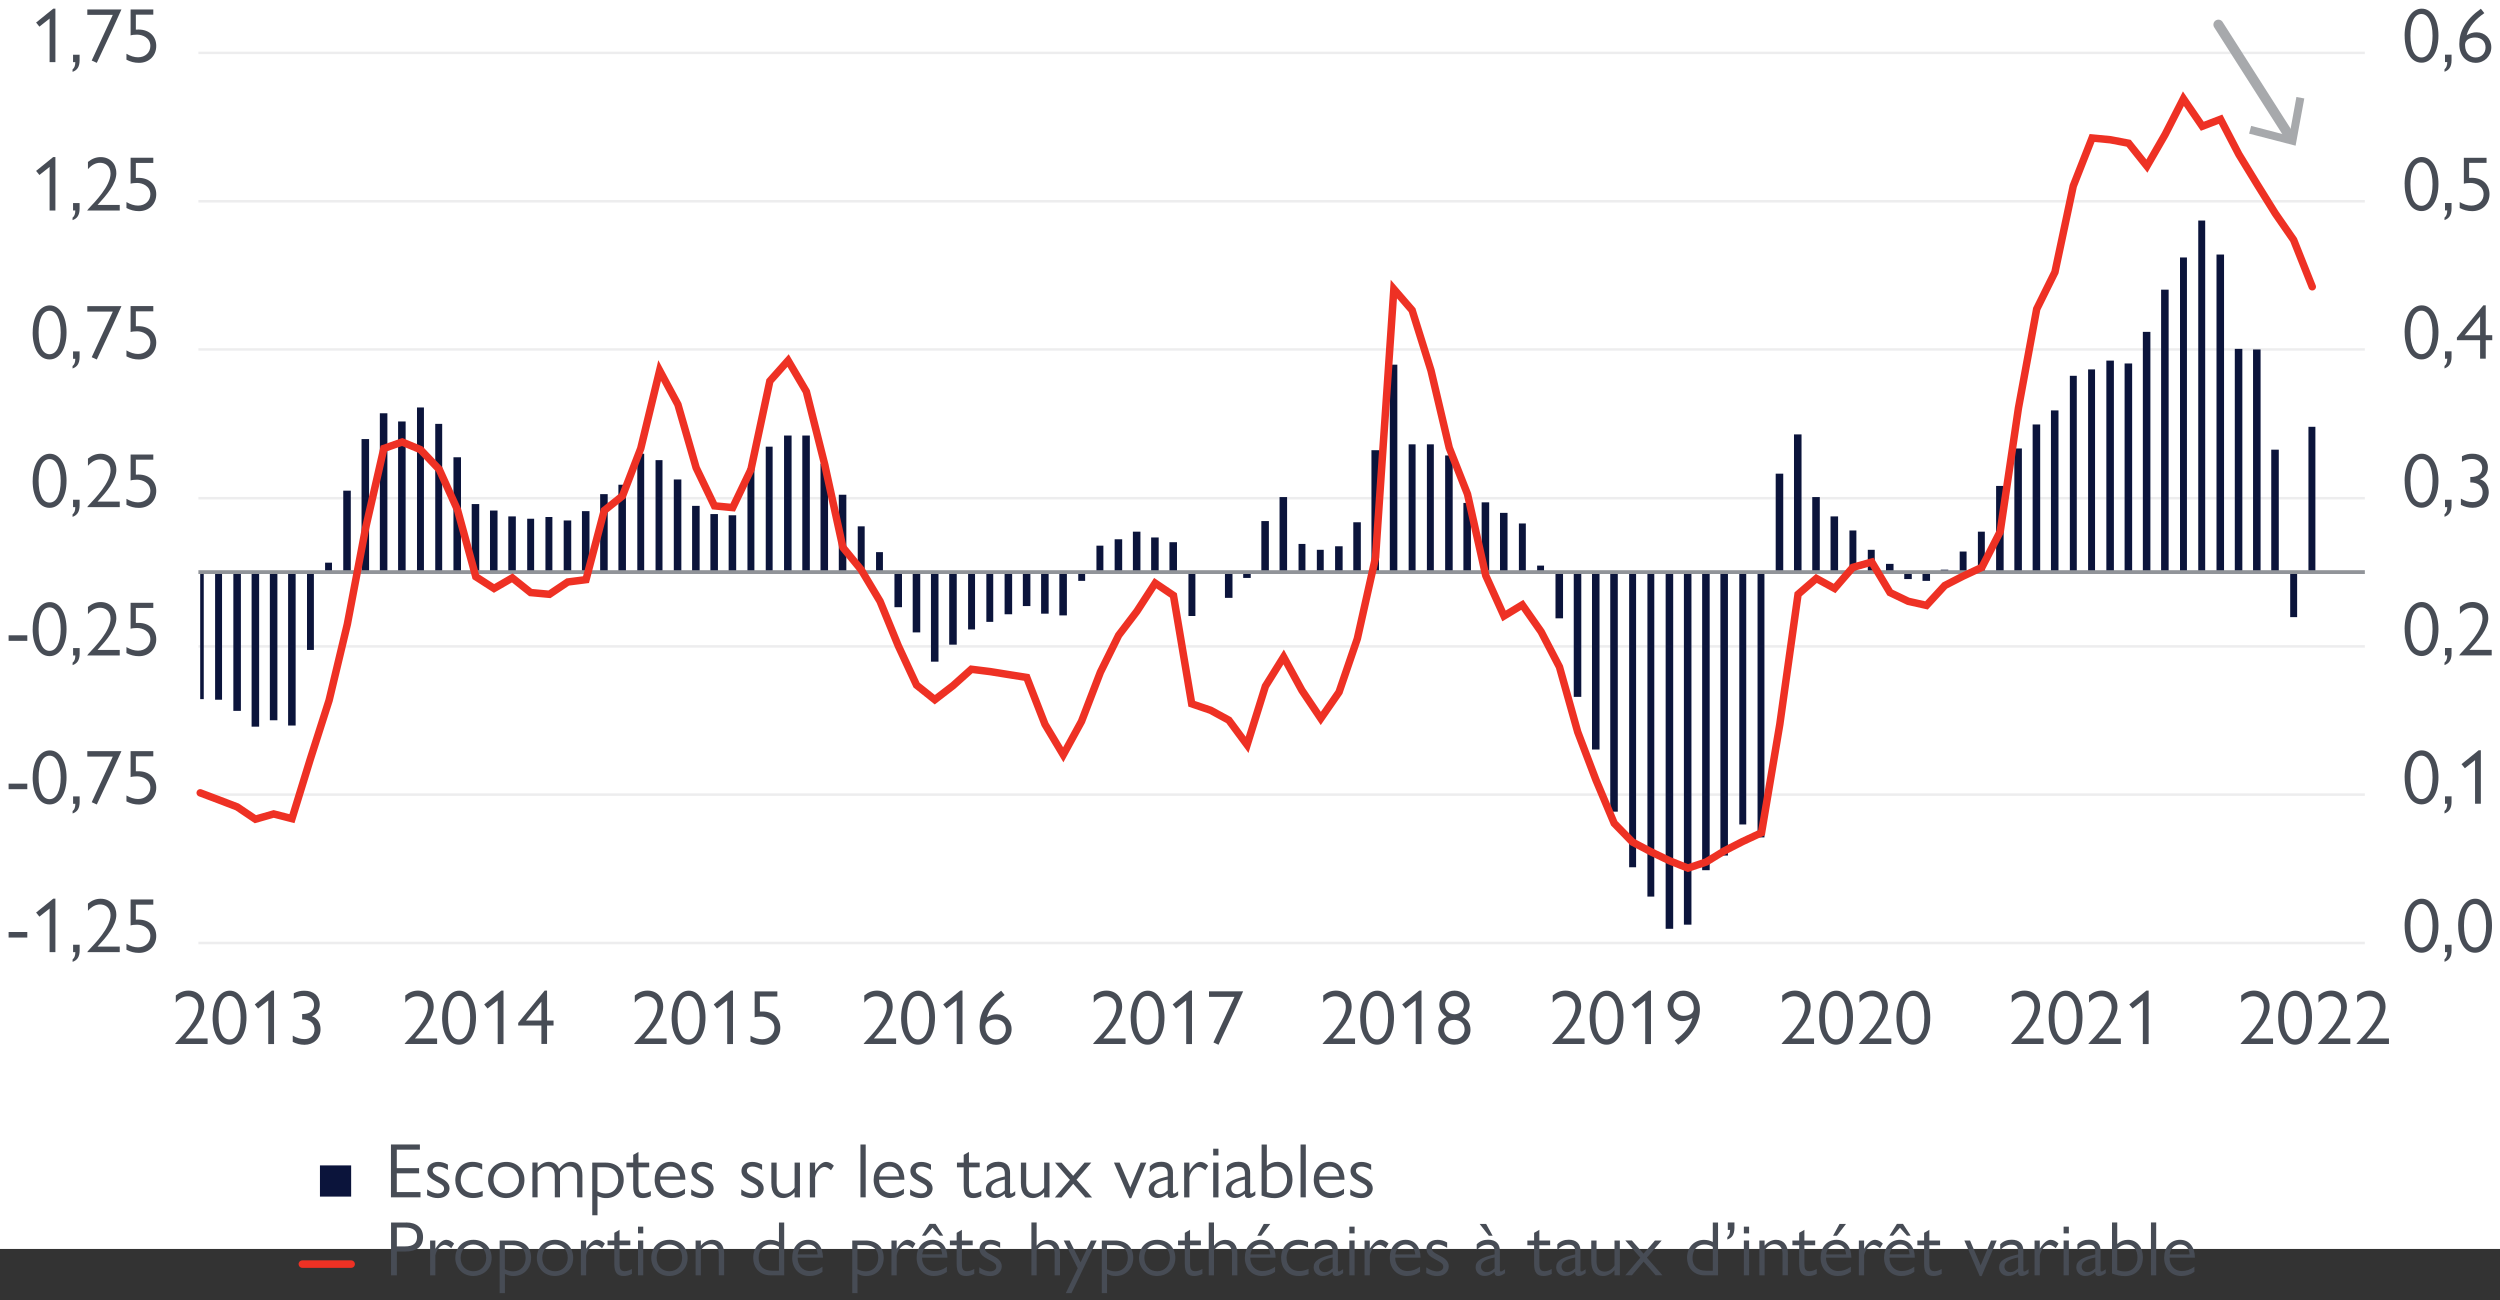 <?xml version="1.0" encoding="UTF-8"?><svg xmlns="http://www.w3.org/2000/svg" viewBox="0 0 500 260"><rect x="0" y="0" width="500" height="260" fill="#333333" stroke="none"/><defs><style>.cls-1{stroke:#ee3124;stroke-miterlimit:10;stroke-width:1.5px;}.cls-1,.cls-2,.cls-3,.cls-4{fill:none;}.cls-1,.cls-3{stroke-linecap:round;}.cls-5{fill:#fff;}.cls-6{fill:#a7a9ac;}.cls-7{fill:#0b143b;}.cls-8{fill:#474c55;}.cls-2{stroke:#919499;stroke-width:.75px;}.cls-2,.cls-3,.cls-4{stroke-linejoin:round;}.cls-3{stroke:#a7a9ac;stroke-width:2px;}.cls-4{stroke:#ededee;stroke-width:.5px;}</style></defs><g id="BKGD"><rect class="cls-5" width="500" height="249.79"/></g><g id="Layer_2"><g><g><line class="cls-4" x1="39.68" y1="10.58" x2="472.97" y2="10.58"/><line class="cls-4" x1="39.68" y1="40.25" x2="472.97" y2="40.25"/><line class="cls-4" x1="39.68" y1="69.89" x2="472.97" y2="69.89"/><line class="cls-4" x1="39.68" y1="99.64" x2="472.97" y2="99.64"/><line class="cls-4" x1="39.68" y1="129.28" x2="472.97" y2="129.28"/><line class="cls-4" x1="39.68" y1="158.92" x2="472.97" y2="158.92"/></g><line class="cls-4" x1="39.68" y1="188.6" x2="472.97" y2="188.6"/></g><g><g><path class="cls-8" d="M480.92,185.15c0-3.49,1.59-5.41,3.43-5.41,2.04,0,3.34,2.26,3.34,5.39,0,3.34-1.42,5.42-3.38,5.42-2.07,0-3.38-2.16-3.38-5.41Zm5.59,.01c0-2.78-.88-4.36-2.23-4.36s-2.19,1.56-2.19,4.33,.83,4.36,2.19,4.36,2.23-1.59,2.23-4.33Z"/><path class="cls-8" d="M488.91,191.86c.34-.26,.54-.74,.54-1.44h-.45v-1.48h1.31v1.13c0,1.36-.56,1.99-1.41,2.29v-.5Z"/><path class="cls-8" d="M491.63,185.15c0-3.49,1.59-5.41,3.43-5.41,2.04,0,3.34,2.26,3.34,5.39,0,3.34-1.42,5.42-3.38,5.42-2.07,0-3.38-2.16-3.38-5.41Zm5.59,.01c0-2.78-.88-4.36-2.23-4.36s-2.19,1.56-2.19,4.33,.83,4.36,2.19,4.36,2.23-1.59,2.23-4.33Z"/></g><g><path class="cls-8" d="M480.92,155.48c0-3.49,1.59-5.41,3.43-5.41,2.04,0,3.34,2.26,3.34,5.39,0,3.34-1.42,5.42-3.38,5.42-2.07,0-3.38-2.16-3.38-5.41Zm5.59,.01c0-2.78-.88-4.36-2.23-4.36s-2.19,1.56-2.19,4.33,.83,4.36,2.19,4.36,2.23-1.59,2.23-4.33Z"/><path class="cls-8" d="M488.91,162.19c.34-.26,.54-.74,.54-1.44h-.45v-1.48h1.31v1.13c0,1.36-.56,1.99-1.41,2.29v-.5Z"/><path class="cls-8" d="M496.17,150.07v10.68h-1.16v-8.72l-2.04,1.62-.67-.82,3.42-2.77h.45Z"/></g><g><path class="cls-8" d="M480.92,125.81c0-3.49,1.59-5.41,3.43-5.41,2.04,0,3.34,2.26,3.34,5.39,0,3.34-1.42,5.42-3.38,5.42-2.07,0-3.38-2.16-3.38-5.41Zm5.59,.01c0-2.78-.88-4.36-2.23-4.36s-2.19,1.56-2.19,4.33,.83,4.36,2.19,4.36,2.23-1.59,2.23-4.33Z"/><path class="cls-8" d="M488.91,132.52c.34-.26,.54-.74,.54-1.44h-.45v-1.48h1.31v1.13c0,1.36-.56,1.99-1.41,2.29v-.5Z"/><path class="cls-8" d="M497.66,123.56c0,2.23-1.93,4.41-3.76,6.41h4.44v1.11h-6.52l.29-.37c1.28-1.38,4.39-4.5,4.39-7.02,0-1.61-1.17-2.15-2.09-2.15s-1.72,.46-2.43,1.28v-1.45c.8-.65,1.62-.97,2.55-.97,1.84,0,3.12,1.31,3.12,3.15Z"/></g><g><path class="cls-8" d="M480.92,96.15c0-3.49,1.59-5.41,3.43-5.41,2.04,0,3.34,2.26,3.34,5.39,0,3.34-1.42,5.42-3.38,5.42-2.07,0-3.38-2.16-3.38-5.41Zm5.59,.02c0-2.78-.88-4.36-2.23-4.36s-2.19,1.56-2.19,4.33,.83,4.36,2.19,4.36,2.23-1.59,2.23-4.33Z"/><path class="cls-8" d="M488.91,102.86c.34-.26,.54-.74,.54-1.44h-.45v-1.48h1.31v1.13c0,1.36-.56,1.99-1.41,2.29v-.49Z"/><path class="cls-8" d="M496,95.85c1.11,.34,1.75,1.34,1.75,2.6,0,1.87-1.42,3.11-3.2,3.11-.87,0-1.67-.22-2.37-.59v-1.25c.77,.45,1.55,.7,2.33,.7,1.21,0,2.02-.7,2.02-1.93s-.93-2.01-2.47-2.01v-1.07c1.58,0,2.38-.67,2.38-1.84,0-.99-.77-1.78-2.06-1.78-.77,0-1.33,.2-1.99,.57v-1.11c.74-.39,1.41-.51,2.13-.51,1.82,0,3.06,1.07,3.06,2.74,0,1.14-.56,1.95-1.59,2.38Z"/></g><g><path class="cls-8" d="M480.92,66.48c0-3.49,1.59-5.41,3.43-5.41,2.04,0,3.34,2.26,3.34,5.39,0,3.34-1.42,5.43-3.38,5.43-2.07,0-3.38-2.16-3.38-5.41Zm5.59,.02c0-2.78-.88-4.36-2.23-4.36s-2.19,1.56-2.19,4.33,.83,4.36,2.19,4.36,2.23-1.59,2.23-4.33Z"/><path class="cls-8" d="M488.91,73.19c.34-.26,.54-.74,.54-1.44h-.45v-1.48h1.31v1.13c0,1.36-.56,1.99-1.41,2.29v-.5Z"/><path class="cls-8" d="M491.38,67.51l5.29-6.45h.48v5.98h1.3v1h-1.3v3.69h-1.13v-3.69h-4.64v-.54Zm4.64-.46v-3.77l-3.08,3.77h3.08Z"/></g><g><path class="cls-8" d="M480.92,36.81c0-3.49,1.59-5.41,3.43-5.41,2.04,0,3.34,2.26,3.34,5.39,0,3.34-1.42,5.43-3.38,5.43-2.07,0-3.38-2.16-3.38-5.41Zm5.59,.02c0-2.78-.88-4.36-2.23-4.36s-2.19,1.56-2.19,4.33,.83,4.36,2.19,4.36,2.23-1.59,2.23-4.33Z"/><path class="cls-8" d="M488.91,43.52c.34-.26,.54-.74,.54-1.44h-.45v-1.48h1.31v1.13c0,1.36-.56,1.99-1.41,2.29v-.5Z"/><path class="cls-8" d="M497.31,31.54v1.04h-3.49v3c.23-.02,.39-.02,.54-.02,2.13,0,3.54,1.34,3.54,3.28s-1.41,3.39-3.46,3.39c-.93,0-1.72-.22-2.5-.63v-1.19c.77,.45,1.55,.71,2.32,.71,1.45,0,2.46-.97,2.46-2.27,0-1.64-1.58-2.26-2.64-2.26-.42,0-1.05,.05-1.31,.16v-5.19h4.56Z"/></g><g><path class="cls-8" d="M480.92,7.14c0-3.49,1.59-5.41,3.43-5.41,2.04,0,3.34,2.26,3.34,5.39,0,3.34-1.42,5.42-3.38,5.42-2.07,0-3.38-2.16-3.38-5.41Zm5.59,.02c0-2.78-.88-4.36-2.23-4.36s-2.19,1.56-2.19,4.33,.83,4.36,2.19,4.36,2.23-1.59,2.23-4.33Z"/><path class="cls-8" d="M488.91,13.85c.34-.26,.54-.74,.54-1.44h-.45v-1.48h1.31v1.13c0,1.36-.56,1.99-1.41,2.29v-.49Z"/><path class="cls-8" d="M496.87,2.62c-1.79,1.24-3.08,2.69-3.54,4.44,.66-.42,1.3-.6,1.98-.6,1.68,0,2.95,1.25,2.95,3s-1.39,3.11-3.12,3.11c-1.56,0-3.28-1.1-3.28-3.77,0-2.52,1.21-4.84,4.31-7.05l.7,.88Zm-1.72,8.87c1.11,0,1.96-.8,1.96-2.01s-.85-1.98-2.09-1.98c-.67,0-2.01,.23-2.01,1.53,0,1.72,1.11,2.46,2.13,2.46Z"/></g></g><g><g><path class="cls-8" d="M5.46,186.4v1.11H1.72v-1.11h3.74Z"/><path class="cls-8" d="M11.08,179.75v10.68h-1.16v-8.72l-2.04,1.62-.66-.82,3.42-2.77h.45Z"/><path class="cls-8" d="M14.53,191.87c.34-.26,.54-.74,.54-1.44h-.45v-1.48h1.31v1.13c0,1.36-.56,1.99-1.41,2.29v-.5Z"/><path class="cls-8" d="M23.27,182.91c0,2.23-1.93,4.41-3.76,6.41h4.44v1.11h-6.52l.29-.37c1.28-1.38,4.39-4.5,4.39-7.02,0-1.61-1.17-2.15-2.09-2.15s-1.72,.46-2.43,1.28v-1.45c.8-.65,1.62-.97,2.55-.97,1.84,0,3.12,1.31,3.12,3.15Z"/><path class="cls-8" d="M30.66,179.89v1.04h-3.49v3c.23-.01,.39-.01,.54-.01,2.13,0,3.54,1.34,3.54,3.28s-1.41,3.38-3.46,3.38c-.93,0-1.72-.22-2.5-.63v-1.19c.77,.45,1.55,.71,2.32,.71,1.45,0,2.46-.97,2.46-2.27,0-1.64-1.58-2.26-2.64-2.26-.42,0-1.05,.05-1.31,.15v-5.19h4.56Z"/></g><g><path class="cls-8" d="M5.46,156.73v1.11H1.72v-1.11h3.74Z"/><path class="cls-8" d="M6.54,155.49c0-3.49,1.59-5.41,3.43-5.41,2.04,0,3.34,2.26,3.34,5.39,0,3.34-1.42,5.42-3.39,5.42-2.07,0-3.39-2.16-3.39-5.41Zm5.6,.01c0-2.78-.88-4.36-2.23-4.36s-2.19,1.56-2.19,4.33,.83,4.36,2.19,4.36,2.23-1.59,2.23-4.33Z"/><path class="cls-8" d="M14.53,162.2c.34-.26,.54-.74,.54-1.44h-.45v-1.48h1.31v1.13c0,1.36-.56,1.99-1.41,2.29v-.5Z"/><path class="cls-8" d="M22.56,151.32h-5.1v-1.1h6.83c-1.11,2.47-2.23,4.98-4.93,10.68l-1.02-.46,4.22-9.12Z"/><path class="cls-8" d="M30.66,150.22v1.04h-3.49v3c.23-.01,.39-.01,.54-.01,2.13,0,3.54,1.34,3.54,3.28s-1.41,3.38-3.46,3.38c-.93,0-1.72-.22-2.5-.63v-1.19c.77,.45,1.55,.71,2.32,.71,1.45,0,2.46-.97,2.46-2.27,0-1.64-1.58-2.26-2.64-2.26-.42,0-1.05,.05-1.31,.15v-5.19h4.56Z"/></g><g><path class="cls-8" d="M5.46,127.06v1.11H1.72v-1.11h3.74Z"/><path class="cls-8" d="M6.54,125.83c0-3.49,1.59-5.41,3.43-5.41,2.04,0,3.34,2.26,3.34,5.39,0,3.34-1.42,5.42-3.39,5.42-2.07,0-3.39-2.16-3.39-5.41Zm5.6,.01c0-2.78-.88-4.36-2.23-4.36s-2.19,1.56-2.19,4.33,.83,4.36,2.19,4.36,2.23-1.59,2.23-4.33Z"/><path class="cls-8" d="M14.53,132.53c.34-.26,.54-.74,.54-1.44h-.45v-1.48h1.31v1.13c0,1.36-.56,1.99-1.41,2.29v-.5Z"/><path class="cls-8" d="M23.27,123.57c0,2.23-1.93,4.41-3.76,6.41h4.44v1.11h-6.52l.29-.37c1.28-1.38,4.39-4.5,4.39-7.02,0-1.61-1.17-2.15-2.09-2.15s-1.72,.46-2.43,1.28v-1.45c.8-.65,1.62-.97,2.55-.97,1.84,0,3.12,1.31,3.12,3.15Z"/><path class="cls-8" d="M30.66,120.55v1.04h-3.49v3c.23-.01,.39-.01,.54-.01,2.13,0,3.54,1.34,3.54,3.28s-1.41,3.38-3.46,3.38c-.93,0-1.72-.22-2.5-.63v-1.19c.77,.45,1.55,.71,2.32,.71,1.45,0,2.46-.97,2.46-2.27,0-1.64-1.58-2.26-2.64-2.26-.42,0-1.05,.05-1.31,.15v-5.19h4.56Z"/></g><g><path class="cls-8" d="M6.54,96.16c0-3.49,1.59-5.41,3.43-5.41,2.04,0,3.34,2.26,3.34,5.39,0,3.34-1.42,5.43-3.39,5.43-2.07,0-3.39-2.16-3.39-5.41Zm5.6,.02c0-2.78-.88-4.36-2.23-4.36s-2.19,1.56-2.19,4.33,.83,4.36,2.19,4.36,2.23-1.59,2.23-4.33Z"/><path class="cls-8" d="M14.52,102.87c.34-.26,.54-.74,.54-1.44h-.45v-1.48h1.31v1.13c0,1.36-.56,1.99-1.41,2.29v-.5Z"/><path class="cls-8" d="M23.27,93.9c0,2.23-1.93,4.41-3.76,6.42h4.44v1.11h-6.52l.29-.37c1.28-1.38,4.39-4.5,4.39-7.02,0-1.61-1.17-2.15-2.09-2.15s-1.72,.46-2.43,1.28v-1.45c.8-.65,1.62-.97,2.55-.97,1.84,0,3.12,1.31,3.12,3.15Z"/><path class="cls-8" d="M30.66,90.89v1.04h-3.49v3c.23-.02,.39-.02,.54-.02,2.13,0,3.54,1.34,3.54,3.28s-1.41,3.39-3.46,3.39c-.93,0-1.72-.22-2.5-.63v-1.19c.77,.45,1.55,.71,2.32,.71,1.45,0,2.46-.97,2.46-2.27,0-1.64-1.58-2.26-2.64-2.26-.42,0-1.05,.05-1.31,.16v-5.19h4.56Z"/></g><g><path class="cls-8" d="M6.54,66.49c0-3.49,1.59-5.41,3.43-5.41,2.04,0,3.34,2.26,3.34,5.39,0,3.34-1.42,5.42-3.39,5.42-2.07,0-3.39-2.16-3.39-5.41Zm5.6,.02c0-2.78-.88-4.36-2.23-4.36s-2.19,1.56-2.19,4.33,.83,4.36,2.19,4.36,2.23-1.59,2.23-4.33Z"/><path class="cls-8" d="M14.52,73.2c.34-.26,.54-.74,.54-1.44h-.45v-1.48h1.31v1.13c0,1.36-.56,1.99-1.41,2.29v-.49Z"/><path class="cls-8" d="M22.56,62.32h-5.1v-1.1h6.83c-1.11,2.47-2.23,4.98-4.93,10.68l-1.02-.46,4.22-9.12Z"/><path class="cls-8" d="M30.66,61.22v1.04h-3.49v3c.23-.02,.39-.02,.54-.02,2.13,0,3.54,1.34,3.54,3.28s-1.41,3.38-3.46,3.38c-.93,0-1.72-.22-2.5-.63v-1.19c.77,.45,1.55,.71,2.32,.71,1.45,0,2.46-.97,2.46-2.27,0-1.64-1.58-2.26-2.64-2.26-.42,0-1.05,.05-1.31,.15v-5.19h4.56Z"/></g><g><path class="cls-8" d="M11.08,31.42v10.68h-1.16v-8.72l-2.04,1.62-.66-.82,3.42-2.77h.45Z"/><path class="cls-8" d="M14.52,43.53c.34-.26,.54-.74,.54-1.44h-.45v-1.48h1.31v1.13c0,1.36-.56,1.99-1.41,2.29v-.49Z"/><path class="cls-8" d="M23.27,34.57c0,2.23-1.93,4.41-3.76,6.42h4.44v1.11h-6.52l.29-.37c1.28-1.38,4.39-4.5,4.39-7.02,0-1.61-1.17-2.15-2.09-2.15s-1.72,.46-2.43,1.28v-1.45c.8-.65,1.62-.97,2.55-.97,1.84,0,3.12,1.31,3.12,3.15Z"/><path class="cls-8" d="M30.66,31.55v1.04h-3.49v3c.23-.02,.39-.02,.54-.02,2.13,0,3.54,1.34,3.54,3.28s-1.41,3.38-3.46,3.38c-.93,0-1.72-.22-2.5-.63v-1.19c.77,.45,1.55,.71,2.32,.71,1.45,0,2.46-.97,2.46-2.27,0-1.64-1.58-2.26-2.64-2.26-.42,0-1.05,.05-1.31,.15v-5.19h4.56Z"/></g><g><path class="cls-8" d="M11.08,1.75V12.43h-1.16V3.71l-2.04,1.62-.66-.82,3.42-2.77h.45Z"/><path class="cls-8" d="M14.52,13.87c.34-.26,.54-.74,.54-1.44h-.45v-1.48h1.31v1.13c0,1.36-.56,1.99-1.41,2.29v-.49Z"/><path class="cls-8" d="M22.56,2.98h-5.1V1.89h6.83c-1.11,2.47-2.23,4.98-4.93,10.68l-1.02-.46L22.56,2.98Z"/><path class="cls-8" d="M30.66,1.89v1.04h-3.49v3c.23-.02,.39-.02,.54-.02,2.13,0,3.54,1.34,3.54,3.28s-1.41,3.38-3.46,3.38c-.93,0-1.72-.22-2.5-.63v-1.19c.77,.45,1.55,.71,2.32,.71,1.45,0,2.46-.97,2.46-2.27,0-1.64-1.58-2.26-2.64-2.26-.42,0-1.05,.05-1.31,.15V1.89h4.56Z"/></g></g><g><g><path class="cls-8" d="M40.84,201.28c0,2.23-1.93,4.41-3.76,6.41h4.44v1.11h-6.52l.29-.37c1.28-1.38,4.39-4.5,4.39-7.02,0-1.61-1.17-2.15-2.09-2.15s-1.72,.46-2.43,1.28v-1.45c.8-.65,1.62-.97,2.55-.97,1.84,0,3.12,1.31,3.12,3.15Z"/><path class="cls-8" d="M42.53,203.54c0-3.49,1.59-5.41,3.43-5.41,2.04,0,3.34,2.26,3.34,5.39,0,3.34-1.42,5.42-3.39,5.42-2.07,0-3.39-2.16-3.39-5.41Zm5.6,.01c0-2.78-.88-4.36-2.23-4.36s-2.19,1.56-2.19,4.33,.83,4.36,2.19,4.36,2.23-1.59,2.23-4.33Z"/><path class="cls-8" d="M54.81,198.13v10.68h-1.16v-8.72l-2.04,1.62-.66-.82,3.42-2.77h.45Z"/><path class="cls-8" d="M62.36,203.25c1.11,.34,1.75,1.34,1.75,2.6,0,1.87-1.42,3.11-3.2,3.11-.87,0-1.67-.22-2.36-.59v-1.25c.77,.45,1.55,.7,2.33,.7,1.21,0,2.02-.7,2.02-1.93s-.93-2.01-2.47-2.01v-1.07c1.58,0,2.38-.67,2.38-1.84,0-.99-.77-1.78-2.06-1.78-.77,0-1.33,.2-1.99,.57v-1.11c.74-.39,1.41-.51,2.13-.51,1.82,0,3.06,1.07,3.06,2.74,0,1.14-.56,1.95-1.59,2.38Z"/></g><g><path class="cls-8" d="M86.74,201.28c0,2.23-1.93,4.41-3.76,6.41h4.44v1.11h-6.52l.29-.37c1.28-1.38,4.39-4.5,4.39-7.02,0-1.61-1.17-2.15-2.09-2.15s-1.72,.46-2.43,1.28v-1.45c.8-.65,1.62-.97,2.55-.97,1.84,0,3.12,1.31,3.12,3.15Z"/><path class="cls-8" d="M88.43,203.54c0-3.49,1.59-5.41,3.43-5.41,2.04,0,3.34,2.26,3.34,5.39,0,3.34-1.42,5.42-3.39,5.42-2.07,0-3.39-2.16-3.39-5.41Zm5.6,.01c0-2.78-.88-4.36-2.23-4.36s-2.19,1.56-2.19,4.33,.83,4.36,2.19,4.36,2.23-1.59,2.23-4.33Z"/><path class="cls-8" d="M100.7,198.13v10.68h-1.16v-8.72l-2.04,1.62-.66-.82,3.42-2.77h.45Z"/><path class="cls-8" d="M103.64,204.57l5.29-6.45h.48v5.98h1.3v1h-1.3v3.69h-1.13v-3.69h-4.64v-.54Zm4.64-.46v-3.77l-3.08,3.77h3.08Z"/></g><g><path class="cls-8" d="M132.64,201.28c0,2.23-1.93,4.41-3.76,6.41h4.44v1.11h-6.52l.29-.37c1.28-1.38,4.39-4.5,4.39-7.02,0-1.61-1.17-2.15-2.09-2.15s-1.72,.46-2.43,1.28v-1.45c.8-.65,1.62-.97,2.55-.97,1.84,0,3.12,1.31,3.12,3.15Z"/><path class="cls-8" d="M134.33,203.54c0-3.49,1.59-5.41,3.43-5.41,2.04,0,3.34,2.26,3.34,5.39,0,3.34-1.42,5.42-3.39,5.42-2.07,0-3.39-2.16-3.39-5.41Zm5.6,.01c0-2.78-.88-4.36-2.23-4.36s-2.19,1.56-2.19,4.33,.83,4.36,2.19,4.36,2.23-1.59,2.23-4.33Z"/><path class="cls-8" d="M146.6,198.13v10.68h-1.16v-8.72l-2.04,1.62-.66-.82,3.42-2.77h.45Z"/><path class="cls-8" d="M155.47,198.27v1.04h-3.49v3c.23-.01,.39-.01,.54-.01,2.13,0,3.54,1.34,3.54,3.28s-1.41,3.38-3.46,3.38c-.93,0-1.72-.22-2.5-.63v-1.19c.77,.45,1.55,.71,2.32,.71,1.45,0,2.46-.97,2.46-2.27,0-1.64-1.58-2.26-2.64-2.26-.42,0-1.05,.05-1.31,.15v-5.19h4.56Z"/></g><g><path class="cls-8" d="M178.54,201.28c0,2.23-1.93,4.41-3.76,6.41h4.44v1.11h-6.52l.29-.37c1.28-1.38,4.39-4.5,4.39-7.02,0-1.61-1.17-2.15-2.09-2.15s-1.72,.46-2.43,1.28v-1.45c.8-.65,1.62-.97,2.55-.97,1.84,0,3.12,1.31,3.12,3.15Z"/><path class="cls-8" d="M180.23,203.54c0-3.49,1.59-5.41,3.43-5.41,2.04,0,3.34,2.26,3.34,5.39,0,3.34-1.42,5.42-3.39,5.42-2.07,0-3.39-2.16-3.39-5.41Zm5.6,.01c0-2.78-.88-4.36-2.23-4.36s-2.19,1.56-2.19,4.33,.83,4.36,2.19,4.36,2.23-1.59,2.23-4.33Z"/><path class="cls-8" d="M192.5,198.13v10.68h-1.16v-8.72l-2.04,1.62-.66-.82,3.42-2.77h.45Z"/><path class="cls-8" d="M200.93,199.01c-1.79,1.24-3.08,2.69-3.54,4.44,.66-.42,1.3-.6,1.98-.6,1.68,0,2.95,1.25,2.95,3s-1.39,3.11-3.12,3.11c-1.56,0-3.28-1.1-3.28-3.77,0-2.52,1.21-4.84,4.31-7.05l.7,.88Zm-1.72,8.87c1.11,0,1.96-.8,1.96-2.01s-.85-1.98-2.09-1.98c-.67,0-2.01,.23-2.01,1.53,0,1.72,1.11,2.46,2.13,2.46Z"/></g><g><path class="cls-8" d="M224.43,201.28c0,2.23-1.93,4.41-3.76,6.41h4.44v1.11h-6.52l.29-.37c1.28-1.38,4.39-4.5,4.39-7.02,0-1.61-1.17-2.15-2.09-2.15s-1.72,.46-2.43,1.28v-1.45c.8-.65,1.62-.97,2.55-.97,1.84,0,3.12,1.31,3.12,3.15Z"/><path class="cls-8" d="M226.13,203.54c0-3.49,1.59-5.41,3.43-5.41,2.04,0,3.34,2.26,3.34,5.39,0,3.34-1.42,5.42-3.38,5.42-2.07,0-3.38-2.16-3.38-5.41Zm5.59,.01c0-2.78-.88-4.36-2.23-4.36s-2.19,1.56-2.19,4.33,.83,4.36,2.19,4.36,2.23-1.59,2.23-4.33Z"/><path class="cls-8" d="M238.4,198.13v10.68h-1.16v-8.72l-2.04,1.62-.67-.82,3.42-2.77h.45Z"/><path class="cls-8" d="M246.9,199.37h-5.1v-1.1h6.83c-1.11,2.47-2.23,4.98-4.93,10.68l-1.02-.46,4.22-9.12Z"/></g><g><path class="cls-8" d="M270.33,201.28c0,2.23-1.93,4.41-3.76,6.41h4.44v1.11h-6.52l.29-.37c1.28-1.38,4.39-4.5,4.39-7.02,0-1.61-1.17-2.15-2.09-2.15s-1.72,.46-2.43,1.28v-1.45c.8-.65,1.62-.97,2.55-.97,1.84,0,3.12,1.31,3.12,3.15Z"/><path class="cls-8" d="M272.03,203.54c0-3.49,1.59-5.41,3.43-5.41,2.04,0,3.34,2.26,3.34,5.39,0,3.34-1.42,5.42-3.38,5.42-2.07,0-3.38-2.16-3.38-5.41Zm5.59,.01c0-2.78-.88-4.36-2.23-4.36s-2.19,1.56-2.19,4.33,.83,4.36,2.19,4.36,2.23-1.59,2.23-4.33Z"/><path class="cls-8" d="M284.3,198.13v10.68h-1.16v-8.72l-2.04,1.62-.67-.82,3.42-2.77h.45Z"/><path class="cls-8" d="M287.87,201c0-1.67,1.42-2.88,3.05-2.88s3.01,1.25,3.01,2.86c0,.99-.46,1.84-1.47,2.41,1.04,.5,1.64,1.38,1.64,2.55,0,1.75-1.36,3-3.21,3-1.96,0-3.25-1.42-3.25-3,0-1.08,.56-2.06,1.67-2.55-1.07-.7-1.44-1.48-1.44-2.4Zm3.01,6.83c1.24,0,2.04-.82,2.04-1.95s-.8-1.9-2.09-1.9-2.02,.83-2.02,1.9c0,1.14,.83,1.95,2.07,1.95Zm.03-4.98c.97,0,1.85-.73,1.85-1.82,0-1.04-.77-1.81-1.89-1.81-1.04,0-1.86,.73-1.86,1.79,0,1.13,.9,1.84,1.89,1.84Z"/></g><g><path class="cls-8" d="M316.23,201.28c0,2.23-1.93,4.41-3.76,6.41h4.44v1.11h-6.52l.29-.37c1.28-1.38,4.39-4.5,4.39-7.02,0-1.61-1.17-2.15-2.09-2.15s-1.72,.46-2.43,1.28v-1.45c.8-.65,1.62-.97,2.55-.97,1.84,0,3.12,1.31,3.12,3.15Z"/><path class="cls-8" d="M317.93,203.54c0-3.49,1.59-5.41,3.43-5.41,2.04,0,3.34,2.26,3.34,5.39,0,3.34-1.42,5.42-3.38,5.42-2.07,0-3.38-2.16-3.38-5.41Zm5.59,.01c0-2.78-.88-4.36-2.23-4.36s-2.19,1.56-2.19,4.33,.83,4.36,2.19,4.36,2.23-1.59,2.23-4.33Z"/><path class="cls-8" d="M330.2,198.13v10.68h-1.16v-8.72l-2.04,1.62-.67-.82,3.42-2.77h.45Z"/><path class="cls-8" d="M334.94,208.1c1.99-1.39,3.18-2.94,3.54-4.5-.62,.4-1.28,.62-2.01,.62-1.72,0-2.95-1.39-2.95-2.97,0-1.84,1.39-3.12,3.12-3.12,1.98,0,3.34,1.55,3.34,3.77,0,2.54-1.67,5.3-4.34,7.05l-.7-.85Zm1.76-4.93c.9,0,2.06-.31,2.06-1.51,0-1.39-.76-2.46-2.12-2.46-1.19,0-1.96,.9-1.96,2.01s.94,1.96,2.03,1.96Z"/></g><g><path class="cls-8" d="M362.13,201.28c0,2.23-1.93,4.41-3.76,6.41h4.44v1.11h-6.52l.29-.37c1.28-1.38,4.39-4.5,4.39-7.02,0-1.61-1.17-2.15-2.09-2.15s-1.72,.46-2.43,1.28v-1.45c.8-.65,1.62-.97,2.55-.97,1.84,0,3.12,1.31,3.12,3.15Z"/><path class="cls-8" d="M363.83,203.54c0-3.49,1.59-5.41,3.43-5.41,2.04,0,3.34,2.26,3.34,5.39,0,3.34-1.42,5.42-3.38,5.42-2.07,0-3.38-2.16-3.38-5.41Zm5.59,.01c0-2.78-.88-4.36-2.23-4.36s-2.19,1.56-2.19,4.33,.83,4.36,2.19,4.36,2.23-1.59,2.23-4.33Z"/><path class="cls-8" d="M377.58,201.28c0,2.23-1.93,4.41-3.76,6.41h4.44v1.11h-6.52l.29-.37c1.28-1.38,4.39-4.5,4.39-7.02,0-1.61-1.17-2.15-2.09-2.15s-1.72,.46-2.43,1.28v-1.45c.8-.65,1.62-.97,2.55-.97,1.84,0,3.12,1.31,3.12,3.15Z"/><path class="cls-8" d="M379.28,203.54c0-3.49,1.59-5.41,3.43-5.41,2.04,0,3.34,2.26,3.34,5.39,0,3.34-1.42,5.42-3.38,5.42-2.07,0-3.38-2.16-3.38-5.41Zm5.59,.01c0-2.78-.88-4.36-2.23-4.36s-2.19,1.56-2.19,4.33,.83,4.36,2.19,4.36,2.23-1.59,2.23-4.33Z"/></g><g><path class="cls-8" d="M408.03,201.28c0,2.23-1.93,4.41-3.76,6.41h4.44v1.11h-6.52l.29-.37c1.28-1.38,4.39-4.5,4.39-7.02,0-1.61-1.17-2.15-2.09-2.15s-1.72,.46-2.43,1.28v-1.45c.8-.65,1.62-.97,2.55-.97,1.84,0,3.12,1.31,3.12,3.15Z"/><path class="cls-8" d="M409.73,203.54c0-3.49,1.59-5.41,3.43-5.41,2.04,0,3.34,2.26,3.34,5.39,0,3.34-1.42,5.42-3.38,5.42-2.07,0-3.38-2.16-3.38-5.41Zm5.59,.01c0-2.78-.88-4.36-2.23-4.36s-2.19,1.56-2.19,4.33,.83,4.36,2.19,4.36,2.23-1.59,2.23-4.33Z"/><path class="cls-8" d="M423.49,201.28c0,2.23-1.93,4.41-3.76,6.41h4.44v1.11h-6.52l.29-.37c1.28-1.38,4.39-4.5,4.39-7.02,0-1.61-1.17-2.15-2.09-2.15s-1.72,.46-2.43,1.28v-1.45c.8-.65,1.62-.97,2.55-.97,1.84,0,3.12,1.31,3.12,3.15Z"/><path class="cls-8" d="M429.73,198.13v10.68h-1.16v-8.72l-2.04,1.62-.67-.82,3.42-2.77h.45Z"/></g><g><path class="cls-8" d="M453.93,201.28c0,2.23-1.93,4.41-3.76,6.41h4.44v1.11h-6.52l.29-.37c1.28-1.38,4.39-4.5,4.39-7.02,0-1.61-1.17-2.15-2.09-2.15s-1.72,.46-2.43,1.28v-1.45c.8-.65,1.62-.97,2.55-.97,1.84,0,3.12,1.31,3.12,3.15Z"/><path class="cls-8" d="M455.63,203.54c0-3.49,1.59-5.41,3.43-5.41,2.04,0,3.34,2.26,3.34,5.39,0,3.34-1.42,5.42-3.38,5.42-2.07,0-3.38-2.16-3.38-5.41Zm5.59,.01c0-2.78-.88-4.36-2.23-4.36s-2.19,1.56-2.19,4.33,.83,4.36,2.19,4.36,2.23-1.59,2.23-4.33Z"/><path class="cls-8" d="M469.38,201.28c0,2.23-1.93,4.41-3.76,6.41h4.44v1.11h-6.52l.29-.37c1.28-1.38,4.39-4.5,4.39-7.02,0-1.61-1.17-2.15-2.09-2.15s-1.72,.46-2.43,1.28v-1.45c.8-.65,1.62-.97,2.55-.97,1.84,0,3.12,1.31,3.12,3.15Z"/><path class="cls-8" d="M477.11,201.28c0,2.23-1.93,4.41-3.76,6.41h4.44v1.11h-6.52l.29-.37c1.28-1.38,4.39-4.5,4.39-7.02,0-1.61-1.17-2.15-2.09-2.15s-1.72,.46-2.43,1.28v-1.45c.8-.65,1.62-.97,2.55-.97,1.84,0,3.12,1.31,3.12,3.15Z"/></g></g><g><rect class="cls-7" x="63.99" y="233.08" width="6.24" height="6.24"/><g><path class="cls-8" d="M83.98,228.9v1.04h-4.62v3.69h4.46v1.04h-4.46v3.75h4.74v1.05h-5.91v-10.57h5.78Z"/><path class="cls-8" d="M87.61,232.38c.67,0,1.32,.17,1.97,.54v1.07c-.71-.45-1.29-.68-1.91-.68-.78,0-1.13,.34-1.13,.81s.2,.74,1.52,1.41c.99,.5,1.85,1.1,1.85,2.15,0,.9-.7,1.94-2.29,1.94-.73,0-1.3-.14-2.2-.6v-1.15c.67,.5,1.5,.82,2.12,.82,.85,0,1.27-.42,1.27-.91,0-.56-.23-.78-1.71-1.55-1.04-.54-1.64-1.1-1.64-2.05,0-1.05,.87-1.8,2.15-1.8Z"/><path class="cls-8" d="M96.44,232.79v1.13c-.68-.4-1.24-.56-1.88-.56-1.52,0-2.42,1.22-2.42,2.62,0,1.29,.76,2.64,2.6,2.64,.68,0,1.23-.19,1.8-.43v1.05c-.64,.25-1.27,.37-1.95,.37-2.45,0-3.53-1.83-3.53-3.55,0-2.26,1.44-3.69,3.44-3.69,.65,0,1.19,.11,1.94,.42Z"/><path class="cls-8" d="M101.28,232.38c2.06,0,3.61,1.5,3.61,3.63,0,2.4-1.89,3.61-3.64,3.61-2.33,0-3.63-1.8-3.63-3.57,0-2.09,1.44-3.67,3.66-3.67Zm-.02,6.29c1.52,0,2.54-1.15,2.54-2.68,0-1.69-1.18-2.67-2.6-2.67s-2.5,1.05-2.5,2.68,1.1,2.67,2.56,2.67Z"/><path class="cls-8" d="M111.8,233.77c.87-.98,1.5-1.4,2.37-1.4,1.5,0,2.31,.99,2.31,2.74v4.36h-1.05v-4.25c0-1.27-.56-1.94-1.6-1.94-.64,0-1.3,.39-1.83,1.15v5.04h-1.04v-4.28c0-1.3-.5-1.92-1.52-1.92-.79,0-1.41,.43-1.92,1.13v5.07h-1.04v-6.96h1.04v1.05c.68-.79,1.4-1.19,2.23-1.19,.91,0,1.69,.45,2.05,1.4Z"/><path class="cls-8" d="M118.45,232.52h2.62c2.2,0,3.67,1.27,3.67,3.47,0,2.05-1.43,3.63-3.46,3.63-.64,0-1.01-.06-1.78-.43v3.86h-1.05v-10.53Zm1.05,5.74c.5,.28,1.05,.43,1.67,.43,1.46,0,2.48-1.08,2.48-2.7s-.96-2.54-2.64-2.54h-1.52v4.81Z"/><path class="cls-8" d="M125.29,232.52h1.35v-1.54l1.05-.6v2.14h2.15v.95h-2.15v3.72c0,.85,.14,1.47,1.01,1.47,.51,0,1.02-.19,1.46-.45v.99c-.46,.28-1.12,.42-1.6,.42-1.35,0-1.92-.68-1.92-2.43v-3.72h-1.35v-.95Z"/><path class="cls-8" d="M136.98,238.79c-.88,.6-1.69,.82-2.64,.82-1.89,0-3.41-1.41-3.41-3.64,0-2.06,1.24-3.6,3.18-3.6,1.77,0,2.93,1.3,2.98,3.58h-5.07v.11c0,1.24,.84,2.56,2.47,2.56,.9,0,1.75-.31,2.5-.87v1.04Zm-.95-3.5c-.12-1.24-.77-1.98-1.94-1.98-1.1,0-1.92,.85-2.05,1.98h3.98Z"/><path class="cls-8" d="M140.43,232.38c.67,0,1.32,.17,1.97,.54v1.07c-.71-.45-1.29-.68-1.91-.68-.78,0-1.13,.34-1.13,.81s.2,.74,1.52,1.41c.99,.5,1.85,1.1,1.85,2.15,0,.9-.7,1.94-2.29,1.94-.73,0-1.3-.14-2.2-.6v-1.15c.67,.5,1.5,.82,2.12,.82,.85,0,1.27-.42,1.27-.91,0-.56-.23-.78-1.71-1.55-1.04-.54-1.64-1.1-1.64-2.05,0-1.05,.87-1.8,2.15-1.8Z"/><path class="cls-8" d="M150.45,232.38c.67,0,1.32,.17,1.97,.54v1.07c-.71-.45-1.29-.68-1.91-.68-.77,0-1.13,.34-1.13,.81s.2,.74,1.52,1.41c.99,.5,1.84,1.1,1.84,2.15,0,.9-.7,1.94-2.29,1.94-.73,0-1.3-.14-2.2-.6v-1.15c.67,.5,1.5,.82,2.12,.82,.85,0,1.27-.42,1.27-.91,0-.56-.23-.78-1.71-1.55-1.04-.54-1.64-1.1-1.64-2.05,0-1.05,.87-1.8,2.16-1.8Z"/><path class="cls-8" d="M155.33,232.52v4.17c0,1.4,.59,2.05,1.64,2.05,.79,0,1.47-.46,1.95-1.21v-5.01h1.07v6.96h-1.07v-1.04c-.59,.73-1.47,1.18-2.26,1.18-1.41,0-2.39-.84-2.39-3.04v-4.06h1.05Z"/><path class="cls-8" d="M166.77,233.14l-.57,.92c-.46-.42-.91-.67-1.3-.67-.68,0-1.6,.76-1.88,2.09v4h-1.05v-6.96h1.05v1.67c.79-1.27,1.5-1.81,2.2-1.81,.54,0,1.07,.29,1.55,.76Z"/><path class="cls-8" d="M173.14,228.9v10.57h-1.05v-10.57h1.05Z"/><path class="cls-8" d="M180.78,238.79c-.88,.6-1.69,.82-2.64,.82-1.89,0-3.41-1.41-3.41-3.64,0-2.06,1.24-3.6,3.18-3.6,1.77,0,2.93,1.3,2.98,3.58h-5.07v.11c0,1.24,.84,2.56,2.46,2.56,.9,0,1.75-.31,2.5-.87v1.04Zm-.95-3.5c-.12-1.24-.78-1.98-1.94-1.98-1.1,0-1.92,.85-2.05,1.98h3.98Z"/><path class="cls-8" d="M184.23,232.38c.67,0,1.32,.17,1.97,.54v1.07c-.71-.45-1.29-.68-1.91-.68-.77,0-1.13,.34-1.13,.81s.2,.74,1.52,1.41c.99,.5,1.84,1.1,1.84,2.15,0,.9-.7,1.94-2.29,1.94-.73,0-1.3-.14-2.2-.6v-1.15c.67,.5,1.5,.82,2.12,.82,.85,0,1.27-.42,1.27-.91,0-.56-.23-.78-1.71-1.55-1.04-.54-1.64-1.1-1.64-2.05,0-1.05,.87-1.8,2.16-1.8Z"/><path class="cls-8" d="M191.39,232.52h1.35v-1.54l1.05-.6v2.14h2.15v.95h-2.15v3.72c0,.85,.14,1.47,1.01,1.47,.51,0,1.02-.19,1.46-.45v.99c-.46,.28-1.12,.42-1.6,.42-1.35,0-1.92-.68-1.92-2.43v-3.72h-1.35v-.95Z"/><path class="cls-8" d="M202.01,234.56v3.84c0,.22,.06,.31,.22,.31,.14,0,.42-.16,.82-.46v.79c-.54,.39-.96,.57-1.38,.57-.59,0-.71-.4-.71-.67v-.19c-.79,.67-1.35,.85-2.03,.85-1.05,0-1.77-.76-1.77-1.71,0-1.36,1.18-2,3.8-2.6v-.54c0-.98-.4-1.4-1.38-1.4-.85,0-1.52,.37-2.2,1.07v-1.15c.59-.62,1.36-.92,2.29-.92,1.53,0,2.34,.84,2.34,2.19Zm-2.6,4.28c.5,0,.96-.19,1.55-.76v-2.17c-1.71,.33-2.73,.88-2.73,1.83,0,.62,.48,1.1,1.18,1.1Z"/><path class="cls-8" d="M205.24,232.52v4.17c0,1.4,.59,2.05,1.64,2.05,.79,0,1.47-.46,1.95-1.21v-5.01h1.07v6.96h-1.07v-1.04c-.59,.73-1.47,1.18-2.26,1.18-1.41,0-2.39-.84-2.39-3.04v-4.06h1.05Z"/><path class="cls-8" d="M212.3,232.52l2.33,2.64,2.28-2.64h1.35l-2.96,3.43,3.12,3.54h-1.36l-2.42-2.73-2.34,2.73h-1.33l3.01-3.52-2.99-3.44h1.33Z"/><path class="cls-8" d="M223.93,232.52l2.12,4.98,2.08-4.98h1.13l-3.02,7.13h-.37l-3.08-7.13h1.15Z"/><path class="cls-8" d="M234.59,234.56v3.84c0,.22,.06,.31,.22,.31,.14,0,.42-.16,.82-.46v.79c-.54,.39-.96,.57-1.38,.57-.59,0-.71-.4-.71-.67v-.19c-.79,.67-1.35,.85-2.03,.85-1.05,0-1.77-.76-1.77-1.71,0-1.36,1.18-2,3.8-2.6v-.54c0-.98-.4-1.4-1.38-1.4-.85,0-1.52,.37-2.2,1.07v-1.15c.59-.62,1.36-.92,2.29-.92,1.54,0,2.34,.84,2.34,2.19Zm-2.6,4.28c.5,0,.96-.19,1.55-.76v-2.17c-1.71,.33-2.73,.88-2.73,1.83,0,.62,.48,1.1,1.18,1.1Z"/><path class="cls-8" d="M241.63,233.14l-.57,.92c-.46-.42-.91-.67-1.3-.67-.68,0-1.6,.76-1.88,2.09v4h-1.05v-6.96h1.05v1.67c.79-1.27,1.5-1.81,2.2-1.81,.54,0,1.07,.29,1.55,.76Z"/><path class="cls-8" d="M243.69,229.74v1.35h-1.05v-1.35h1.05Zm-1.05,2.78h1.05v6.96h-1.05v-6.96Z"/><path class="cls-8" d="M250.03,234.56v3.84c0,.22,.06,.31,.22,.31,.14,0,.42-.16,.82-.46v.79c-.54,.39-.96,.57-1.38,.57-.59,0-.71-.4-.71-.67v-.19c-.79,.67-1.35,.85-2.03,.85-1.05,0-1.77-.76-1.77-1.71,0-1.36,1.18-2,3.8-2.6v-.54c0-.98-.4-1.4-1.38-1.4-.85,0-1.52,.37-2.2,1.07v-1.15c.59-.62,1.36-.92,2.29-.92,1.54,0,2.34,.84,2.34,2.19Zm-2.6,4.28c.5,0,.96-.19,1.55-.76v-2.17c-1.71,.33-2.73,.88-2.73,1.83,0,.62,.48,1.1,1.18,1.1Z"/><path class="cls-8" d="M254.94,239.63c-.93,0-1.77-.19-2.62-.53v-10.2h1.05v4.29c.62-.54,1.32-.82,2.14-.82,1.81,0,2.99,1.5,2.99,3.52,0,2.33-1.54,3.74-3.57,3.74Zm-1.57-1.22c.54,.2,.99,.29,1.6,.29,1.43,0,2.45-1.07,2.45-2.77,0-1.55-.85-2.62-2.17-2.62-.68,0-1.27,.28-1.88,.88v4.22Z"/><path class="cls-8" d="M261.16,228.9v10.57h-1.05v-10.57h1.05Z"/><path class="cls-8" d="M268.8,238.79c-.88,.6-1.69,.82-2.64,.82-1.89,0-3.41-1.41-3.41-3.64,0-2.06,1.24-3.6,3.18-3.6,1.77,0,2.93,1.3,2.98,3.58h-5.07v.11c0,1.24,.84,2.56,2.46,2.56,.9,0,1.75-.31,2.5-.87v1.04Zm-.95-3.5c-.12-1.24-.77-1.98-1.94-1.98-1.1,0-1.92,.85-2.05,1.98h3.98Z"/><path class="cls-8" d="M272.26,232.38c.67,0,1.32,.17,1.97,.54v1.07c-.71-.45-1.29-.68-1.91-.68-.78,0-1.13,.34-1.13,.81s.2,.74,1.52,1.41c.99,.5,1.84,1.1,1.84,2.15,0,.9-.7,1.94-2.29,1.94-.73,0-1.3-.14-2.2-.6v-1.15c.67,.5,1.5,.82,2.12,.82,.85,0,1.27-.42,1.27-.91,0-.56-.23-.78-1.71-1.55-1.04-.54-1.64-1.1-1.64-2.05,0-1.05,.87-1.8,2.15-1.8Z"/></g></g><g><line class="cls-1" x1="60.47" y1="252.82" x2="70.23" y2="252.82"/><g><path class="cls-8" d="M81.21,244.49c2.11,0,3.4,1.07,3.4,2.92,0,1.97-1.33,2.9-3.6,2.9h-1.64v4.76h-1.16v-10.57h3.01Zm-1.84,4.79h1.61c1.78,0,2.43-.7,2.43-1.91s-.71-1.86-2.43-1.86h-1.61v3.77Z"/><path class="cls-8" d="M90.82,248.72l-.57,.92c-.46-.42-.92-.67-1.3-.67-.68,0-1.6,.76-1.88,2.09v4h-1.05v-6.96h1.05v1.67c.79-1.27,1.5-1.81,2.2-1.81,.54,0,1.07,.29,1.55,.76Z"/><path class="cls-8" d="M94.72,247.96c2.06,0,3.61,1.5,3.61,3.63,0,2.4-1.89,3.61-3.64,3.61-2.33,0-3.63-1.8-3.63-3.57,0-2.09,1.44-3.67,3.66-3.67Zm-.02,6.29c1.52,0,2.54-1.15,2.54-2.68,0-1.69-1.18-2.67-2.61-2.67s-2.5,1.05-2.5,2.68,1.1,2.67,2.56,2.67Z"/><path class="cls-8" d="M99.93,248.1h2.62c2.2,0,3.67,1.27,3.67,3.47,0,2.05-1.43,3.63-3.46,3.63-.64,0-1.01-.06-1.78-.43v3.86h-1.05v-10.53Zm1.05,5.74c.5,.28,1.05,.43,1.67,.43,1.46,0,2.48-1.08,2.48-2.7s-.96-2.54-2.64-2.54h-1.52v4.81Z"/><path class="cls-8" d="M111.03,247.96c2.06,0,3.61,1.5,3.61,3.63,0,2.4-1.89,3.61-3.64,3.61-2.33,0-3.63-1.8-3.63-3.57,0-2.09,1.44-3.67,3.66-3.67Zm-.02,6.29c1.52,0,2.54-1.15,2.54-2.68,0-1.69-1.18-2.67-2.6-2.67s-2.5,1.05-2.5,2.68,1.1,2.67,2.56,2.67Z"/><path class="cls-8" d="M120.98,248.72l-.57,.92c-.46-.42-.92-.67-1.3-.67-.68,0-1.6,.76-1.88,2.09v4h-1.05v-6.96h1.05v1.67c.79-1.27,1.5-1.81,2.2-1.81,.54,0,1.07,.29,1.55,.76Z"/><path class="cls-8" d="M121.51,248.1h1.35v-1.53l1.05-.61v2.14h2.15v.95h-2.15v3.72c0,.85,.14,1.47,1.01,1.47,.51,0,1.02-.19,1.46-.45v.99c-.46,.28-1.12,.42-1.6,.42-1.35,0-1.92-.68-1.92-2.43v-3.72h-1.35v-.95Z"/><path class="cls-8" d="M128.65,245.33v1.35h-1.05v-1.35h1.05Zm-1.05,2.77h1.05v6.96h-1.05v-6.96Z"/><path class="cls-8" d="M133.91,247.96c2.06,0,3.61,1.5,3.61,3.63,0,2.4-1.89,3.61-3.64,3.61-2.33,0-3.63-1.8-3.63-3.57,0-2.09,1.44-3.67,3.66-3.67Zm-.02,6.29c1.52,0,2.54-1.15,2.54-2.68,0-1.69-1.18-2.67-2.6-2.67s-2.5,1.05-2.5,2.68,1.1,2.67,2.56,2.67Z"/><path class="cls-8" d="M144.83,250.83v4.23h-1.07v-4.19c0-1.46-.67-2.03-1.64-2.03-.78,0-1.47,.46-1.95,1.21v5.01h-1.05v-6.96h1.05v1.04c.6-.78,1.52-1.18,2.28-1.18,1.57,0,2.39,1.1,2.39,2.87Z"/><path class="cls-8" d="M154.18,255.07c-2.46,0-3.54-1.77-3.54-3.47,0-2.29,1.55-3.63,3.4-3.63,.7,0,1.24,.17,1.75,.42v-3.89h1.05v10.57h-2.67Zm1.61-5.69c-.53-.34-1.02-.48-1.69-.48-1.38,0-2.37,1.02-2.37,2.71,0,1.58,1.01,2.53,2.65,2.53h1.41v-4.76Z"/><path class="cls-8" d="M164.49,254.38c-.88,.61-1.69,.82-2.64,.82-1.89,0-3.41-1.41-3.41-3.64,0-2.06,1.24-3.6,3.18-3.6,1.77,0,2.93,1.3,2.98,3.58h-5.07v.11c0,1.24,.84,2.56,2.46,2.56,.9,0,1.75-.31,2.5-.87v1.04Zm-.95-3.5c-.12-1.24-.78-1.98-1.94-1.98-1.1,0-1.92,.85-2.05,1.98h3.98Z"/><path class="cls-8" d="M170.45,248.1h2.62c2.2,0,3.67,1.27,3.67,3.47,0,2.05-1.43,3.63-3.46,3.63-.64,0-1.01-.06-1.78-.43v3.86h-1.05v-10.53Zm1.05,5.74c.5,.28,1.05,.43,1.67,.43,1.46,0,2.48-1.08,2.48-2.7s-.96-2.54-2.64-2.54h-1.52v4.81Z"/><path class="cls-8" d="M183.09,248.72l-.57,.92c-.46-.42-.92-.67-1.3-.67-.68,0-1.6,.76-1.88,2.09v4h-1.05v-6.96h1.05v1.67c.79-1.27,1.5-1.81,2.2-1.81,.54,0,1.07,.29,1.55,.76Z"/><path class="cls-8" d="M189.38,254.38c-.88,.61-1.69,.82-2.64,.82-1.89,0-3.41-1.41-3.41-3.64,0-2.06,1.24-3.6,3.18-3.6,1.77,0,2.93,1.3,2.98,3.58h-5.07v.11c0,1.24,.84,2.56,2.46,2.56,.9,0,1.75-.31,2.5-.87v1.04Zm-2.26-9.6l1.53,2.36h-.74l-1.41-1.58-1.38,1.58h-.73l1.5-2.36h1.22Zm1.32,6.09c-.12-1.24-.78-1.98-1.94-1.98-1.1,0-1.92,.85-2.05,1.98h3.98Z"/><path class="cls-8" d="M189.98,248.1h1.35v-1.53l1.05-.61v2.14h2.16v.95h-2.16v3.72c0,.85,.14,1.47,1.01,1.47,.51,0,1.02-.19,1.46-.45v.99c-.46,.28-1.12,.42-1.6,.42-1.35,0-1.92-.68-1.92-2.43v-3.72h-1.35v-.95Z"/><path class="cls-8" d="M198.06,247.96c.67,0,1.32,.17,1.97,.54v1.07c-.71-.45-1.29-.68-1.91-.68-.78,0-1.13,.34-1.13,.81s.2,.74,1.52,1.41c.99,.5,1.84,1.1,1.84,2.16,0,.9-.7,1.94-2.29,1.94-.73,0-1.3-.14-2.2-.6v-1.15c.67,.5,1.5,.82,2.12,.82,.85,0,1.27-.42,1.27-.91,0-.56-.23-.78-1.71-1.55-1.04-.54-1.64-1.1-1.64-2.05,0-1.05,.87-1.8,2.15-1.8Z"/><path class="cls-8" d="M212,250.71v4.36h-1.07v-4.31c0-1.21-.51-1.91-1.58-1.91-.79,0-1.4,.39-2.02,1.19v5.02h-1.05v-10.57h1.05v4.67c.56-.73,1.4-1.19,2.28-1.19,1.63,0,2.39,1.12,2.39,2.74Z"/><path class="cls-8" d="M213.92,248.1l2.19,4.37,2.08-4.37h1.15l-5.05,10.53h-1.13l2.39-4.98-2.81-5.55h1.19Z"/><path class="cls-8" d="M220.36,248.1h2.62c2.2,0,3.67,1.27,3.67,3.47,0,2.05-1.43,3.63-3.46,3.63-.64,0-1.01-.06-1.78-.43v3.86h-1.05v-10.53Zm1.05,5.74c.5,.28,1.05,.43,1.67,.43,1.46,0,2.48-1.08,2.48-2.7s-.96-2.54-2.64-2.54h-1.52v4.81Z"/><path class="cls-8" d="M231.46,247.96c2.06,0,3.61,1.5,3.61,3.63,0,2.4-1.89,3.61-3.64,3.61-2.33,0-3.63-1.8-3.63-3.57,0-2.09,1.44-3.67,3.66-3.67Zm-.02,6.29c1.52,0,2.54-1.15,2.54-2.68,0-1.69-1.18-2.67-2.61-2.67s-2.5,1.05-2.5,2.68,1.1,2.67,2.56,2.67Z"/><path class="cls-8" d="M235.61,248.1h1.35v-1.53l1.05-.61v2.14h2.16v.95h-2.16v3.72c0,.85,.14,1.47,1.01,1.47,.51,0,1.02-.19,1.46-.45v.99c-.46,.28-1.12,.42-1.6,.42-1.35,0-1.92-.68-1.92-2.43v-3.72h-1.35v-.95Z"/><path class="cls-8" d="M247.47,250.71v4.36h-1.07v-4.31c0-1.21-.51-1.91-1.58-1.91-.79,0-1.4,.39-2.02,1.19v5.02h-1.05v-10.57h1.05v4.67c.56-.73,1.4-1.19,2.28-1.19,1.63,0,2.39,1.12,2.39,2.74Z"/><path class="cls-8" d="M255.02,254.38c-.88,.61-1.69,.82-2.64,.82-1.89,0-3.41-1.41-3.41-3.64,0-2.06,1.24-3.6,3.18-3.6,1.77,0,2.93,1.3,2.98,3.58h-5.07v.11c0,1.24,.84,2.56,2.46,2.56,.9,0,1.75-.31,2.5-.87v1.04Zm-.95-3.5c-.12-1.24-.77-1.98-1.94-1.98-1.1,0-1.92,.85-2.05,1.98h3.98Zm-.02-6.09l-1.81,2.36h-.78l1.29-2.36h1.3Z"/><path class="cls-8" d="M261.61,248.38v1.13c-.68-.4-1.24-.56-1.88-.56-1.52,0-2.42,1.22-2.42,2.62,0,1.29,.76,2.64,2.6,2.64,.68,0,1.22-.19,1.8-.43v1.05c-.64,.25-1.27,.37-1.95,.37-2.45,0-3.54-1.83-3.54-3.55,0-2.26,1.44-3.69,3.44-3.69,.65,0,1.19,.11,1.94,.42Z"/><path class="cls-8" d="M267.58,250.15v3.84c0,.22,.06,.31,.22,.31,.14,0,.42-.16,.82-.46v.79c-.54,.39-.96,.57-1.38,.57-.59,0-.71-.4-.71-.67v-.19c-.79,.67-1.35,.85-2.03,.85-1.05,0-1.77-.76-1.77-1.71,0-1.36,1.18-2,3.8-2.6v-.54c0-.98-.4-1.4-1.38-1.4-.85,0-1.52,.37-2.2,1.07v-1.15c.59-.62,1.37-.92,2.29-.92,1.54,0,2.34,.84,2.34,2.19Zm-2.6,4.28c.5,0,.96-.19,1.55-.76v-2.17c-1.71,.33-2.73,.88-2.73,1.83,0,.62,.48,1.1,1.18,1.1Z"/><path class="cls-8" d="M270.92,245.33v1.35h-1.05v-1.35h1.05Zm-1.05,2.77h1.05v6.96h-1.05v-6.96Z"/><path class="cls-8" d="M277.71,248.72l-.57,.92c-.46-.42-.91-.67-1.3-.67-.68,0-1.6,.76-1.88,2.09v4h-1.05v-6.96h1.05v1.67c.79-1.27,1.5-1.81,2.2-1.81,.54,0,1.07,.29,1.55,.76Z"/><path class="cls-8" d="M284.01,254.38c-.88,.61-1.69,.82-2.64,.82-1.89,0-3.41-1.41-3.41-3.64,0-2.06,1.24-3.6,3.18-3.6,1.77,0,2.93,1.3,2.98,3.58h-5.07v.11c0,1.24,.84,2.56,2.46,2.56,.9,0,1.75-.31,2.5-.87v1.04Zm-.95-3.5c-.12-1.24-.77-1.98-1.94-1.98-1.1,0-1.92,.85-2.05,1.98h3.98Z"/><path class="cls-8" d="M287.46,247.96c.67,0,1.32,.17,1.97,.54v1.07c-.71-.45-1.29-.68-1.91-.68-.78,0-1.13,.34-1.13,.81s.2,.74,1.52,1.41c.99,.5,1.84,1.1,1.84,2.16,0,.9-.7,1.94-2.29,1.94-.73,0-1.3-.14-2.2-.6v-1.15c.67,.5,1.5,.82,2.12,.82,.85,0,1.27-.42,1.27-.91,0-.56-.23-.78-1.71-1.55-1.04-.54-1.64-1.1-1.64-2.05,0-1.05,.87-1.8,2.15-1.8Z"/><path class="cls-8" d="M299.97,250.15v3.84c0,.22,.06,.31,.22,.31,.14,0,.42-.16,.82-.46v.79c-.54,.39-.96,.57-1.38,.57-.59,0-.71-.4-.71-.67v-.19c-.79,.67-1.35,.85-2.03,.85-1.05,0-1.77-.76-1.77-1.71,0-1.36,1.18-2,3.8-2.6v-.54c0-.98-.4-1.4-1.38-1.4-.85,0-1.52,.37-2.2,1.07v-1.15c.59-.62,1.37-.92,2.29-.92,1.54,0,2.34,.84,2.34,2.19Zm-2.74-5.36l1.3,2.36h-.76l-1.84-2.36h1.3Zm.14,9.64c.5,0,.96-.19,1.55-.76v-2.17c-1.71,.33-2.73,.88-2.73,1.83,0,.62,.48,1.1,1.18,1.1Z"/><path class="cls-8" d="M305.47,248.1h1.35v-1.53l1.05-.61v2.14h2.16v.95h-2.16v3.72c0,.85,.14,1.47,1.01,1.47,.51,0,1.02-.19,1.46-.45v.99c-.46,.28-1.12,.42-1.6,.42-1.35,0-1.92-.68-1.92-2.43v-3.72h-1.35v-.95Z"/><path class="cls-8" d="M316.09,250.15v3.84c0,.22,.06,.31,.22,.31,.14,0,.42-.16,.82-.46v.79c-.54,.39-.96,.57-1.38,.57-.59,0-.71-.4-.71-.67v-.19c-.79,.67-1.35,.85-2.03,.85-1.05,0-1.77-.76-1.77-1.71,0-1.36,1.18-2,3.8-2.6v-.54c0-.98-.4-1.4-1.38-1.4-.85,0-1.52,.37-2.2,1.07v-1.15c.59-.62,1.37-.92,2.29-.92,1.54,0,2.34,.84,2.34,2.19Zm-2.6,4.28c.5,0,.96-.19,1.55-.76v-2.17c-1.71,.33-2.73,.88-2.73,1.83,0,.62,.48,1.1,1.18,1.1Z"/><path class="cls-8" d="M319.31,248.1v4.17c0,1.39,.59,2.05,1.64,2.05,.79,0,1.47-.46,1.95-1.21v-5.01h1.07v6.96h-1.07v-1.04c-.59,.73-1.47,1.18-2.26,1.18-1.41,0-2.39-.84-2.39-3.04v-4.06h1.05Z"/><path class="cls-8" d="M326.38,248.1l2.33,2.64,2.28-2.64h1.35l-2.96,3.43,3.12,3.53h-1.36l-2.42-2.73-2.34,2.73h-1.33l3.01-3.52-2.99-3.44h1.33Z"/><path class="cls-8" d="M340.95,255.07c-2.46,0-3.54-1.77-3.54-3.47,0-2.29,1.55-3.63,3.4-3.63,.7,0,1.24,.17,1.75,.42v-3.89h1.05v10.57h-2.67Zm1.61-5.69c-.53-.34-1.02-.48-1.69-.48-1.38,0-2.37,1.02-2.37,2.71,0,1.58,1.01,2.53,2.65,2.53h1.41v-4.76Z"/><path class="cls-8" d="M345.46,247.42c.36-.26,.56-.74,.56-1.44h-.46v-1.49h1.33v1.13c-.02,1.36-.57,2-1.43,2.29v-.5Z"/><path class="cls-8" d="M349.82,245.33v1.35h-1.05v-1.35h1.05Zm-1.05,2.77h1.05v6.96h-1.05v-6.96Z"/><path class="cls-8" d="M357.58,250.83v4.23h-1.07v-4.19c0-1.46-.67-2.03-1.64-2.03-.77,0-1.47,.46-1.95,1.21v5.01h-1.05v-6.96h1.05v1.04c.6-.78,1.52-1.18,2.28-1.18,1.57,0,2.39,1.1,2.39,2.87Z"/><path class="cls-8" d="M358.48,248.1h1.35v-1.53l1.05-.61v2.14h2.16v.95h-2.16v3.72c0,.85,.14,1.47,1.01,1.47,.51,0,1.02-.19,1.46-.45v.99c-.46,.28-1.12,.42-1.6,.42-1.35,0-1.92-.68-1.92-2.43v-3.72h-1.35v-.95Z"/><path class="cls-8" d="M370.17,254.38c-.88,.61-1.69,.82-2.64,.82-1.89,0-3.41-1.41-3.41-3.64,0-2.06,1.24-3.6,3.18-3.6,1.77,0,2.93,1.3,2.98,3.58h-5.07v.11c0,1.24,.84,2.56,2.46,2.56,.9,0,1.75-.31,2.5-.87v1.04Zm-.95-3.5c-.12-1.24-.78-1.98-1.94-1.98-1.1,0-1.92,.85-2.05,1.98h3.98Zm-.02-6.09l-1.81,2.36h-.78l1.29-2.36h1.3Z"/><path class="cls-8" d="M376.57,248.72l-.57,.92c-.46-.42-.91-.67-1.3-.67-.68,0-1.6,.76-1.88,2.09v4h-1.05v-6.96h1.05v1.67c.79-1.27,1.5-1.81,2.2-1.81,.54,0,1.07,.29,1.55,.76Z"/><path class="cls-8" d="M382.86,254.38c-.88,.61-1.69,.82-2.64,.82-1.89,0-3.41-1.41-3.41-3.64,0-2.06,1.24-3.6,3.18-3.6,1.77,0,2.93,1.3,2.98,3.58h-5.07v.11c0,1.24,.84,2.56,2.46,2.56,.9,0,1.75-.31,2.5-.87v1.04Zm-2.26-9.6l1.54,2.36h-.74l-1.41-1.58-1.38,1.58h-.73l1.5-2.36h1.22Zm1.32,6.09c-.12-1.24-.77-1.98-1.94-1.98-1.1,0-1.92,.85-2.05,1.98h3.98Z"/><path class="cls-8" d="M383.47,248.1h1.35v-1.53l1.05-.61v2.14h2.15v.95h-2.15v3.72c0,.85,.14,1.47,1.01,1.47,.51,0,1.02-.19,1.46-.45v.99c-.46,.28-1.12,.42-1.6,.42-1.35,0-1.92-.68-1.92-2.43v-3.72h-1.35v-.95Z"/><path class="cls-8" d="M394.01,248.1l2.12,4.98,2.08-4.98h1.13l-3.02,7.13h-.37l-3.08-7.13h1.15Z"/><path class="cls-8" d="M404.67,250.15v3.84c0,.22,.06,.31,.22,.31,.14,0,.42-.16,.82-.46v.79c-.54,.39-.96,.57-1.38,.57-.59,0-.71-.4-.71-.67v-.19c-.79,.67-1.35,.85-2.03,.85-1.05,0-1.77-.76-1.77-1.71,0-1.36,1.18-2,3.8-2.6v-.54c0-.98-.4-1.4-1.38-1.4-.85,0-1.52,.37-2.2,1.07v-1.15c.59-.62,1.37-.92,2.29-.92,1.54,0,2.34,.84,2.34,2.19Zm-2.6,4.28c.5,0,.96-.19,1.55-.76v-2.17c-1.71,.33-2.73,.88-2.73,1.83,0,.62,.48,1.1,1.18,1.1Z"/><path class="cls-8" d="M411.71,248.72l-.57,.92c-.46-.42-.92-.67-1.3-.67-.68,0-1.6,.76-1.88,2.09v4h-1.05v-6.96h1.05v1.67c.79-1.27,1.5-1.81,2.2-1.81,.54,0,1.07,.29,1.55,.76Z"/><path class="cls-8" d="M413.77,245.33v1.35h-1.05v-1.35h1.05Zm-1.05,2.77h1.05v6.96h-1.05v-6.96Z"/><path class="cls-8" d="M420.11,250.15v3.84c0,.22,.06,.31,.22,.31,.14,0,.42-.16,.82-.46v.79c-.54,.39-.96,.57-1.38,.57-.59,0-.71-.4-.71-.67v-.19c-.79,.67-1.35,.85-2.03,.85-1.05,0-1.77-.76-1.77-1.71,0-1.36,1.18-2,3.8-2.6v-.54c0-.98-.4-1.4-1.38-1.4-.85,0-1.52,.37-2.2,1.07v-1.15c.59-.62,1.37-.92,2.29-.92,1.54,0,2.34,.84,2.34,2.19Zm-2.6,4.28c.5,0,.96-.19,1.55-.76v-2.17c-1.71,.33-2.73,.88-2.73,1.83,0,.62,.48,1.1,1.18,1.1Z"/><path class="cls-8" d="M425.02,255.22c-.93,0-1.77-.19-2.62-.53v-10.2h1.05v4.29c.62-.54,1.32-.82,2.14-.82,1.81,0,2.99,1.5,2.99,3.52,0,2.33-1.54,3.74-3.57,3.74Zm-1.57-1.22c.54,.2,.99,.29,1.6,.29,1.43,0,2.45-1.07,2.45-2.77,0-1.55-.85-2.62-2.17-2.62-.68,0-1.27,.28-1.88,.88v4.22Z"/><path class="cls-8" d="M431.24,244.49v10.57h-1.05v-10.57h1.05Z"/><path class="cls-8" d="M438.88,254.38c-.88,.61-1.69,.82-2.64,.82-1.89,0-3.41-1.41-3.41-3.64,0-2.06,1.24-3.6,3.18-3.6,1.77,0,2.93,1.3,2.98,3.58h-5.07v.11c0,1.24,.84,2.56,2.46,2.56,.9,0,1.75-.31,2.5-.87v1.04Zm-.95-3.5c-.12-1.24-.77-1.98-1.94-1.98-1.1,0-1.92,.85-2.05,1.98h3.98Z"/></g></g><g><path class="cls-7" d="M40.04,139.83h.71v-25.42h-.71v25.42Zm2.98,.12h1.39v-25.54h-1.39v25.54Zm3.65,2.23h1.51v-27.76h-1.51v27.76Zm3.65,3.16h1.51v-30.93h-1.51v30.93Zm3.65-1.29h1.51v-29.64h-1.51v29.64Zm3.65,1.05h1.51v-30.69h-1.51v30.69Zm3.78-15.11h1.38v-15.58h-1.38v15.58Zm117.49-8.55h1.51v-7.03h-1.51v7.03Zm3.65,5.04h1.51v-12.07h-1.51v12.07Zm3.65,5.86h1.51v-17.92h-1.51v17.92Zm3.65-3.4h1.51v-14.53h-1.51v14.53Zm3.78-3.05h1.39v-11.48h-1.39v11.48Zm3.65-1.52h1.38v-9.96h-1.38v9.96Zm3.65-1.52h1.51v-8.43h-1.51v8.43Zm3.65-1.64h1.51v-6.8h-1.51v6.8Zm3.65,1.52h1.51v-8.32h-1.51v8.32Zm3.65,.35h1.51v-8.67h-1.51v8.67Zm3.78-6.91h1.38v-1.76h-1.38v1.76Zm22.04,7.03h1.39v-8.79h-1.39v8.79Zm7.3-3.63h1.51v-5.15h-1.51v5.15Zm3.65-3.98h1.51v-1.17h-1.51v1.17Zm62.46,8.08h1.51v-9.26h-1.51v9.26Zm3.65,15.7h1.51v-24.95h-1.51v24.95Zm3.65,10.54h1.51v-35.5h-1.51v35.5Zm3.65,12.42h1.51v-47.92h-1.51v47.92Zm3.78,11.13h1.39v-59.04h-1.39v59.04Zm3.65,5.86h1.38V114.4h-1.38v64.9Zm3.65,6.44h1.51V114.4h-1.51v71.35Zm3.65-.82h1.51V114.41h-1.51v70.53Zm3.65-10.9h1.51v-59.63h-1.51v59.63Zm3.65-2.93h1.51v-56.7h-1.51v56.7Zm3.78-6.21h1.39v-50.49h-1.39v50.49Zm3.65,2.58h1.38v-53.07h-1.38v53.07Zm29.34-51.66h1.51v-1.41h-1.51v1.41Zm3.65,.35h1.51v-1.76h-1.51v1.76Zm73.54,7.26h1.39v-9.02h-1.39v9.02Zm-216.73-9.02h1.39v-.12h-1.39v.12Zm146.84,0h1.51v-.47h-1.51v.47Zm-80.72,0h1.38v-1.29h-1.38v1.29Zm69.77,0h1.51v-1.64h-1.51v1.64Zm-312.18,0h1.38v-1.87h-1.38v1.87Zm110.19,0h1.38v-3.98h-1.38v3.98Zm216.73,0h1.38v-4.1h-1.38v4.1Zm-128.57,0h1.38v-4.45h-1.38v4.45Zm110.19,0h1.39v-4.45h-1.39v4.45Zm-106.54,0h1.51v-5.15h-1.51v5.15Zm-47.73,0h1.39v-5.27h-1.39v5.27Zm40.42,0h1.38v-5.62h-1.38v5.62Zm-25.82,0h1.51v-5.97h-1.51v5.97Zm-10.96,0h1.51v-6.56h-1.51v6.56Zm7.3,0h1.51v-6.91h-1.51v6.91Zm-3.65,0h1.51v-8.08h-1.51v8.08Zm169,0h1.39v-8.08h-1.39v8.08Zm-25.69,0h1.39v-8.32h-1.39v8.32Zm-198.34,0h1.39v-9.14h-1.39v9.14Zm132.23,0h1.39v-9.72h-1.39v9.72Zm-33.12,0h1.51v-9.96h-1.51v9.96Zm-18.39,0h1.51v-10.19h-1.51v10.19Zm-139.53,0h1.51v-10.31h-1.51v10.31Zm-7.3,0h1.39v-10.66h-1.39v10.66Zm3.65,0h1.39v-11.01h-1.39v11.01Zm-7.43,0h1.51v-11.13h-1.51v11.13Zm264.45,0h1.51v-11.13h-1.51v11.13Zm-220.38,0h1.51v-11.36h-1.51v11.36Zm-3.65,0h1.51v-11.6h-1.51v11.6Zm157.92,0h1.51v-11.83h-1.51v11.83Zm-183.61,0h1.51v-12.18h-1.51v12.18Zm-18.39,0h1.51v-12.3h-1.51v12.3Zm40.42,0h1.51v-13.24h-1.51v13.24Zm-44.08,0h1.51v-13.59h-1.51v13.59Zm198.34,0h1.51v-13.82h-1.51v13.82Zm3.65,0h1.51v-13.94h-1.51v13.94Zm-40.42,0h1.51v-15h-1.51v15Zm106.54,0h1.51v-15h-1.51v15Zm-194.69,0h1.51v-15.46h-1.51v15.46Zm-47.73,0h1.51v-15.58h-1.51v15.58Zm-51.38,0h1.51v-16.28h-1.51v16.28Zm330.57,0h1.51v-17.22h-1.51v17.22Zm-275.54,0h1.51v-17.46h-1.51v17.46Zm11.08,0h1.51v-18.51h-1.51v18.51Zm220.38,0h1.51v-19.68h-1.51v19.68Zm-205.65,0h1.39v-20.74h-1.39v20.74Zm14.61,0h1.51v-21.67h-1.51v21.67Zm-32.99,0h1.39v-22.38h-1.39v22.38Zm-40.42,0h1.51v-22.96h-1.51v22.96Zm198.34,0h1.51v-23.31h-1.51v23.31Zm-161.57,0h1.38v-23.66h-1.38v23.66Zm146.83,0h1.51v-24.37h-1.51v24.37Zm179.96,0h1.51v-24.48h-1.51v24.48Zm-51.38,0h1.51v-24.72h-1.51v24.72Zm-249.72,0h1.38v-25.07h-1.38v25.07Zm128.58,0h1.39v-25.54h-1.39v25.54Zm3.65,0h1.39v-25.54h-1.39v25.54Zm-213.07,0h1.51v-26.59h-1.51v26.59Zm84.5,0h1.51v-27.3h-1.51v27.3Zm3.65,0h1.51v-27.3h-1.51v27.3Zm198.34,0h1.51v-27.53h-1.51v27.53Zm102.89,0h1.39v-29.05h-1.39v29.05Zm-55.16,0h1.51v-29.52h-1.51v29.52Zm-319.48,0h1.39v-29.64h-1.39v29.64Zm-7.43,0h1.51v-30.11h-1.51v30.11Zm-3.65,0h1.51v-31.75h-1.51v31.75Zm334.22,0h1.51v-32.33h-1.51v32.33Zm-326.79,0h1.39v-32.92h-1.39v32.92Zm330.57,0h1.39v-39.25h-1.39v39.25Zm3.65,0h1.39v-40.53h-1.39v40.53Zm-139.66,0h1.51v-41.47h-1.51v41.47Zm146.96,0h1.51v-41.71h-1.51v41.71Zm-3.65,0h1.51v-42.29h-1.51v42.29Zm29.34,0h1.51v-44.52h-1.51v44.52Zm-3.65,0h1.51v-44.63h-1.51v44.63Zm-18.39,0h1.51v-48.03h-1.51v48.03Zm3.65,0h1.51V57.94h-1.51v56.47Zm3.78,0h1.39V51.49h-1.39v62.91Zm7.3,0h1.51V50.91h-1.51v63.5Zm-3.65,0h1.39V44.11h-1.39V114.4Z"/><line class="cls-2" x1="39.68" y1="114.42" x2="472.97" y2="114.42"/><polyline class="cls-1" points="40.05 158.57 43.78 159.98 47.43 161.38 51.08 163.84 54.74 162.79 58.39 163.73 62.04 151.89 65.82 140.06 69.47 124.83 73.12 105.62 76.77 89.69 80.43 88.4 84.08 89.92 87.86 93.9 91.51 101.99 95.16 115.34 98.81 117.69 102.46 115.58 106.12 118.51 109.89 118.86 113.55 116.4 117.2 115.93 120.85 102.1 124.5 99.18 128.15 89.69 131.93 74.11 135.58 80.9 139.23 93.55 142.89 101.17 146.54 101.52 150.19 93.9 153.97 76.21 157.62 72.11 161.27 78.32 164.93 92.85 168.58 109.49 172.23 113.94 176.01 120.26 179.66 129.17 183.31 137.02 186.96 139.94 190.61 137.13 194.27 133.85 198.04 134.32 201.7 134.91 205.35 135.49 209 144.87 212.65 150.96 216.3 144.28 220.08 134.44 223.73 127.06 227.39 122.25 231.04 116.63 234.69 119.09 238.34 140.76 242.12 142.05 245.77 144.04 249.42 148.97 253.08 137.25 256.73 131.39 260.38 138.07 264.16 143.69 267.81 138.42 271.46 127.76 275.11 111.48 278.77 57.82 282.42 62.04 286.2 74.11 289.85 89.57 293.5 98.82 297.15 115.11 300.8 123.19 304.46 120.97 308.23 126.35 311.89 133.38 315.54 146.39 319.19 155.99 322.84 164.66 326.49 168.41 330.27 170.4 333.92 172.16 337.58 173.62 341.23 172.4 344.88 170.17 348.53 168.3 352.31 166.54 355.96 144.87 359.61 118.86 363.27 115.69 366.92 117.69 370.57 113.47 374.35 112.41 378 118.51 381.65 120.26 385.3 121.08 388.96 117.1 392.61 115.23 396.38 113.47 400.04 106.32 403.69 81.6 407.34 61.8 410.99 54.42 414.65 37.2 418.42 27.6 422.07 27.95 425.73 28.65 429.38 33.22 433.03 26.89 436.68 19.74 440.46 25.25 444.11 23.85 447.77 30.88 451.42 36.85 455.07 42.71 458.72 47.98 462.45 57.35"/></g><g><line class="cls-3" x1="458.19" y1="27.68" x2="443.68" y2="4.93"/><polygon class="cls-6" points="460.86 19.69 459.28 19.4 457.86 27.16 450.23 25.18 449.82 26.73 459.12 29.14 460.86 19.69"/></g></g></svg>